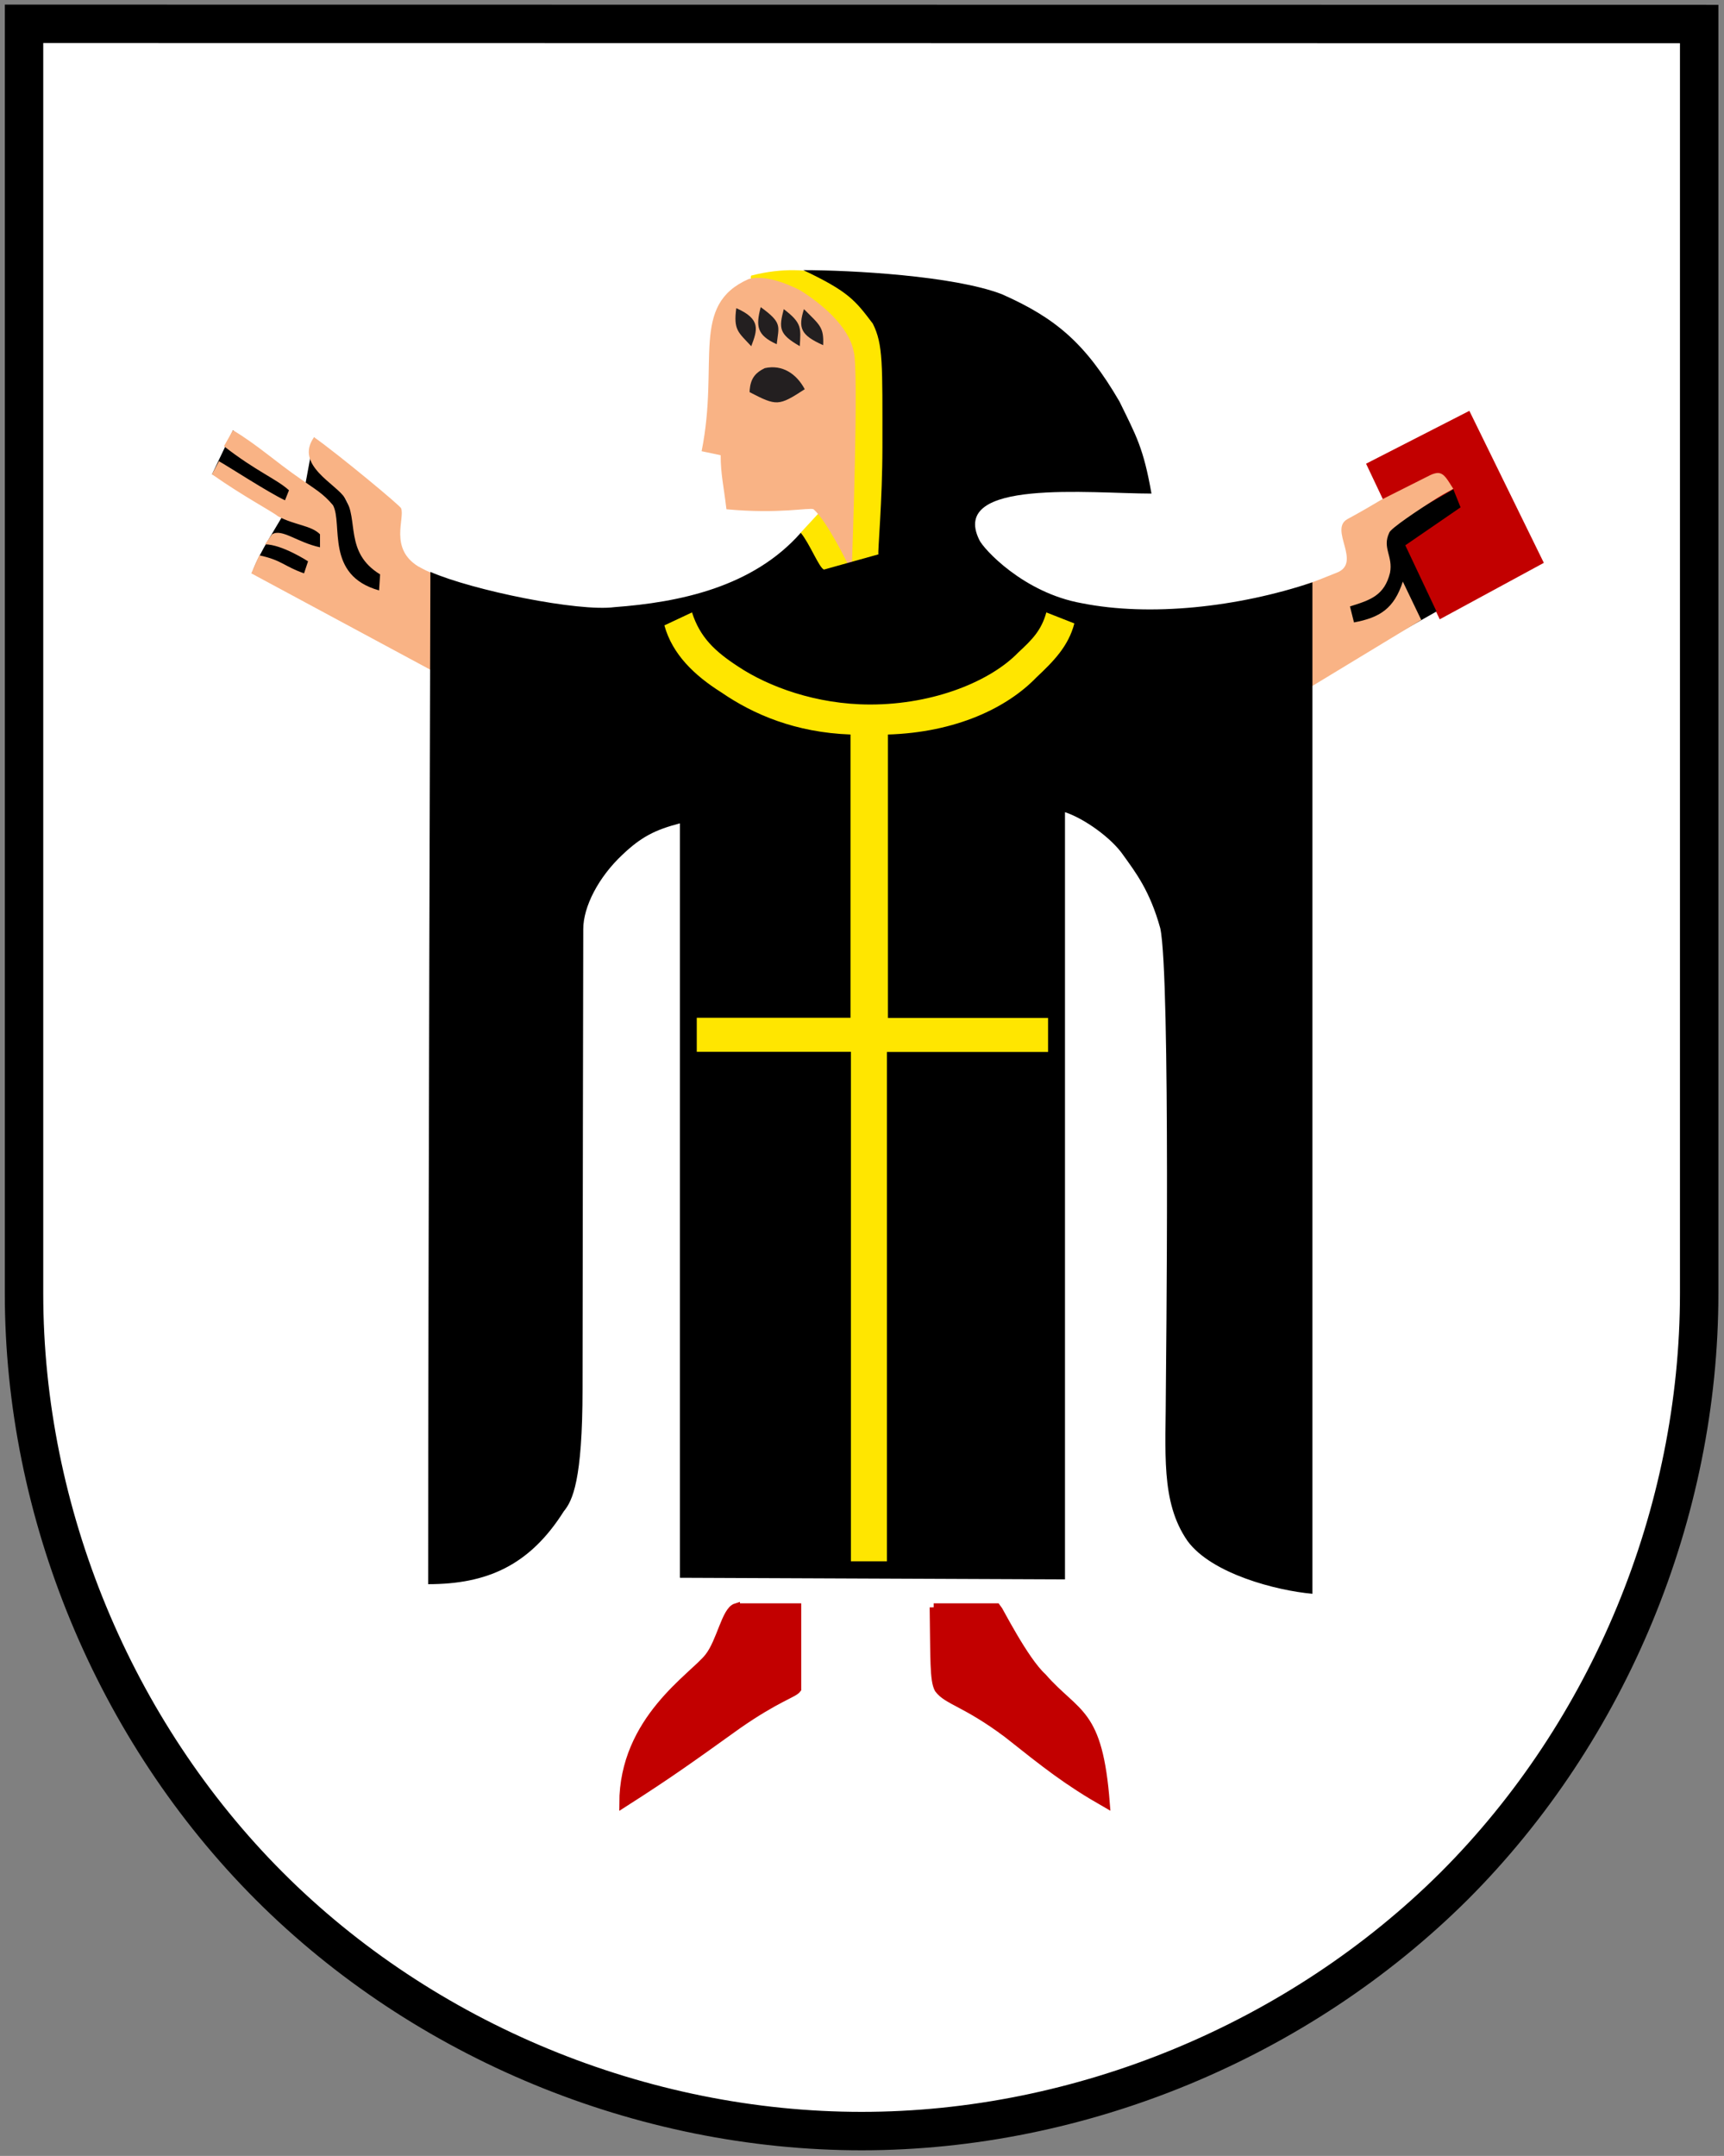 <?xml version="1.0" encoding="UTF-8"?>
<svg xmlns="http://www.w3.org/2000/svg" height="269.2" width="215.3">
<rect width="100%" height="100%" fill="#808080" stroke="none"/>
<path stroke="#000" stroke-width="4.8" d="m3 161.5c0 27.4 11.25 54.6 30.62 74s46.62 30.6 73.98 30.6c27.4 0 54.6-11.3 74-30.6 19.4-19.4 30.6-46.6 30.6-74v-158.5l-209.2-0.025z" fill="#fff"/>
<path d="m183.5 51.3 9.3 18.98-13 7.05-9.2-19.43z" fill="#c20000"/>
<path d="m165 80.1h7.8l6.6-3.75-3.9-8.26 6.9-4.74-0.9-2.25-8.7 5"/>
<path d="m37 61.2-7.9-7.48-2.62 5.5 10.52 4.88m10.6 7-8.38-16.5-1.22 6.6 9.6 18.9m-7.6-16.9h-4c-1.64 2.89-3.55 5.71-4.4 8l8.4 1"/>
<path d="m93.82 34.4c-0.64 1.29 3.42 0.38 3.92 1.79 0.5 1.42 4.49 27.9 4.49 27.9l-2.29 2.48v6.4h11.01v-37.08c-5.1-0.38-9.2-3.49-17.08-1.49z" fill="#FFE600"/>
<path d="m94.25 34.72c-0.25 0.02-0.51 0.06-0.75 0.12-7.37 3.25-3.64 10.38-5.88 21.5l2.38 0.5c0 2.37 0.38 3.87 0.72 6.75 6.63 0.62 10.38-0.25 10.88 0 1.7 1.5 4.3 6.88 4.3 6.88l0.5-0.25s0.9-24.38 0.2-26.38c-0.6-3.12-4.1-6-6.72-7.62-1.76-0.88-3.86-1.66-5.63-1.5zm-65.16 19-1.12 2c4 3.12 6.62 4.12 8.12 5.5l-0.5 1.25c-2.12-1-7.12-4.26-8.25-4.88l-0.87 1.63c3.88 2.74 7.5 4.63 8.25 5.25 2.13 1.13 4.13 1.12 5.25 2.25v1.62c-2.88-0.62-4.75-2.38-6-1.62l-0.88 1.25c2.13 0 5.38 2.12 5.38 2.12l-0.5 1.5c-2.5-0.87-2.73-1.63-5.59-2.25l-1 2.25 23 12.38-0.07-12.28c-0.74-0.23-1.46-0.63-2.09-0.97-3.63-2.25-1.63-6-2.13-7.25 0-0.25-7.86-6.76-10.87-8.88-2.5 3.5 2.87 5.88 3.87 7.63 1.75 2.62-0.12 6.75 4.38 9.5l-0.13 2c-6.75-1.88-4.5-8.26-5.75-10.63-1.25-1.5-2.25-2-4-3.25-3.27-2.25-5.37-4.24-8.5-6.12zm150.5 5.34c-0.2-0.01-0.6 0.08-1 0.28l-6.1 3.07c-2.5 1.5-4.2 2.4-4.2 2.4-2.4 1.3 1.9 5.49-1.4 6.72-1.5 0.58-2.9 1.2-3.9 1.47v13.2l14.5-8.79-2.3-4.79c-1.1 3.4-2.9 4.5-6.1 5.1l-0.5-2c2.6-0.8 4.3-1.39 5-4.19 0.4-2.1-1-3.1-0.1-5 0.1-0.5 3.7-2.91 6.1-4.41 0.8-0.5 1.6-0.89 1.9-1.09-0.7-1.07-1.1-1.94-1.9-1.97z" fill="#f9b385"/>
<path d="m100.3 33.72c5.7 2.7 6.5 3.79 8.7 6.69 1.3 2.6 1.2 5 1.2 15.4 0 6.7-0.6 13.11-0.5 13.41l-6.8 1.9c-0.6-0.2-1.8-3.29-2.9-4.59-6 6.8-15.17 8.68-23.25 9.28-4.56 0.6-17.72-2.1-23-4.4 0 0-0.27 86.59-0.28 126.4 7.3 0 12.65-2.3 16.94-9.1 1.07-1.3 2.34-3.8 2.34-15.3 0-12 0.09-57.4 0.09-57.4 0-2.8 1.91-6.5 4.91-9.3 2.31-2.2 4.07-3.1 7.16-3.9v94.2l48.09 0.2v-95.8c2.4 0.8 5.8 3.2 7.3 5.4 1.5 2.1 3.3 4.4 4.6 9.1 1.3 6 0.7 56.3 0.7 57.4 0 8-0.7 14.2 2.7 19.1 3 4.1 11.1 6.2 15.6 6.6v-126.3c-9.3 3.12-20.3 4.31-28.8 2.61-7.3-1.3-12.3-6.8-12.8-7.9-3.8-7.7 13.9-5.79 21.5-5.79-1-5.7-1.9-7.2-4-11.5-4.2-7.2-7.9-10.4-14.7-13.4-6-2.3-18.8-3-24.8-3z"/>
<path d="m110.8 91.72c8.625-0.25 15-3.375 18.62-7.125 2.125-2 4-3.875 4.75-6.75l-3.5-1.375c-0.625 2.25-1.75 3.375-3.5 5-3.375 3.5-10.38 6.5-18.5 6.5-6.75 0-12.75-2.25-16.5-4.75-2.875-1.875-4.75-3.625-5.75-6.75l-3.45 1.62c1 3.625 3.75 6.25 7.125 8.375 4 2.75 9.25 5 16.12 5.25v35.37h-19.2v4.25h19.25v63.62h4.5v-63.6h20.12v-4.25h-20v-35.48z" fill="#FFE600"/>
<path stroke="#c20000" d="m91.91 200.7c-1.29 0.4-1.91 4.3-3.41 6.2-1.94 2.5-10.66 7.8-10.66 18.3 5.79-3.7 8.28-5.5 14.28-9.8 4.88-3.4 7-3.9 7.44-4.5v-10.2h-7.65zm24.69 0c0.1 6.5 0 9.1 0.6 10.2 1.1 1.5 3.4 1.7 8.6 5.6 4.8 3.8 7.4 5.9 12.3 8.7-0.9-11.7-3.6-10.9-7.9-15.8-2.3-2.1-5.5-8.5-5.7-8.7h-7.9z" fill="#c20000"/>
<g fill="#231F20">
<path d="m102.8 43.1c0.1-2.25-0.4-2.5-2.4-4.5-0.75 2.38-0.4 3.25 2.4 4.5zm-2.92 0.12c0.12-2.24 0.32-2.86-2-4.62-0.62 2.38-0.62 3.12 2 4.62zm-2.88-0.24c0.25-2.26 0.75-2.64-2-4.63-0.62 2.37-0.5 3.5 2 4.63zm-3.18 0.25c0.76-2.01 1.26-3.38-1.87-4.75-0.37 2.75 0.25 3 1.87 4.75zm-0.2 5.74c3.38 1.75 3.62 1.75 6.88-0.37-1-1.88-2.76-3.13-5-2.63-1.26 0.62-1.76 1.37-1.88 2.74z"/>
</g>
</svg>